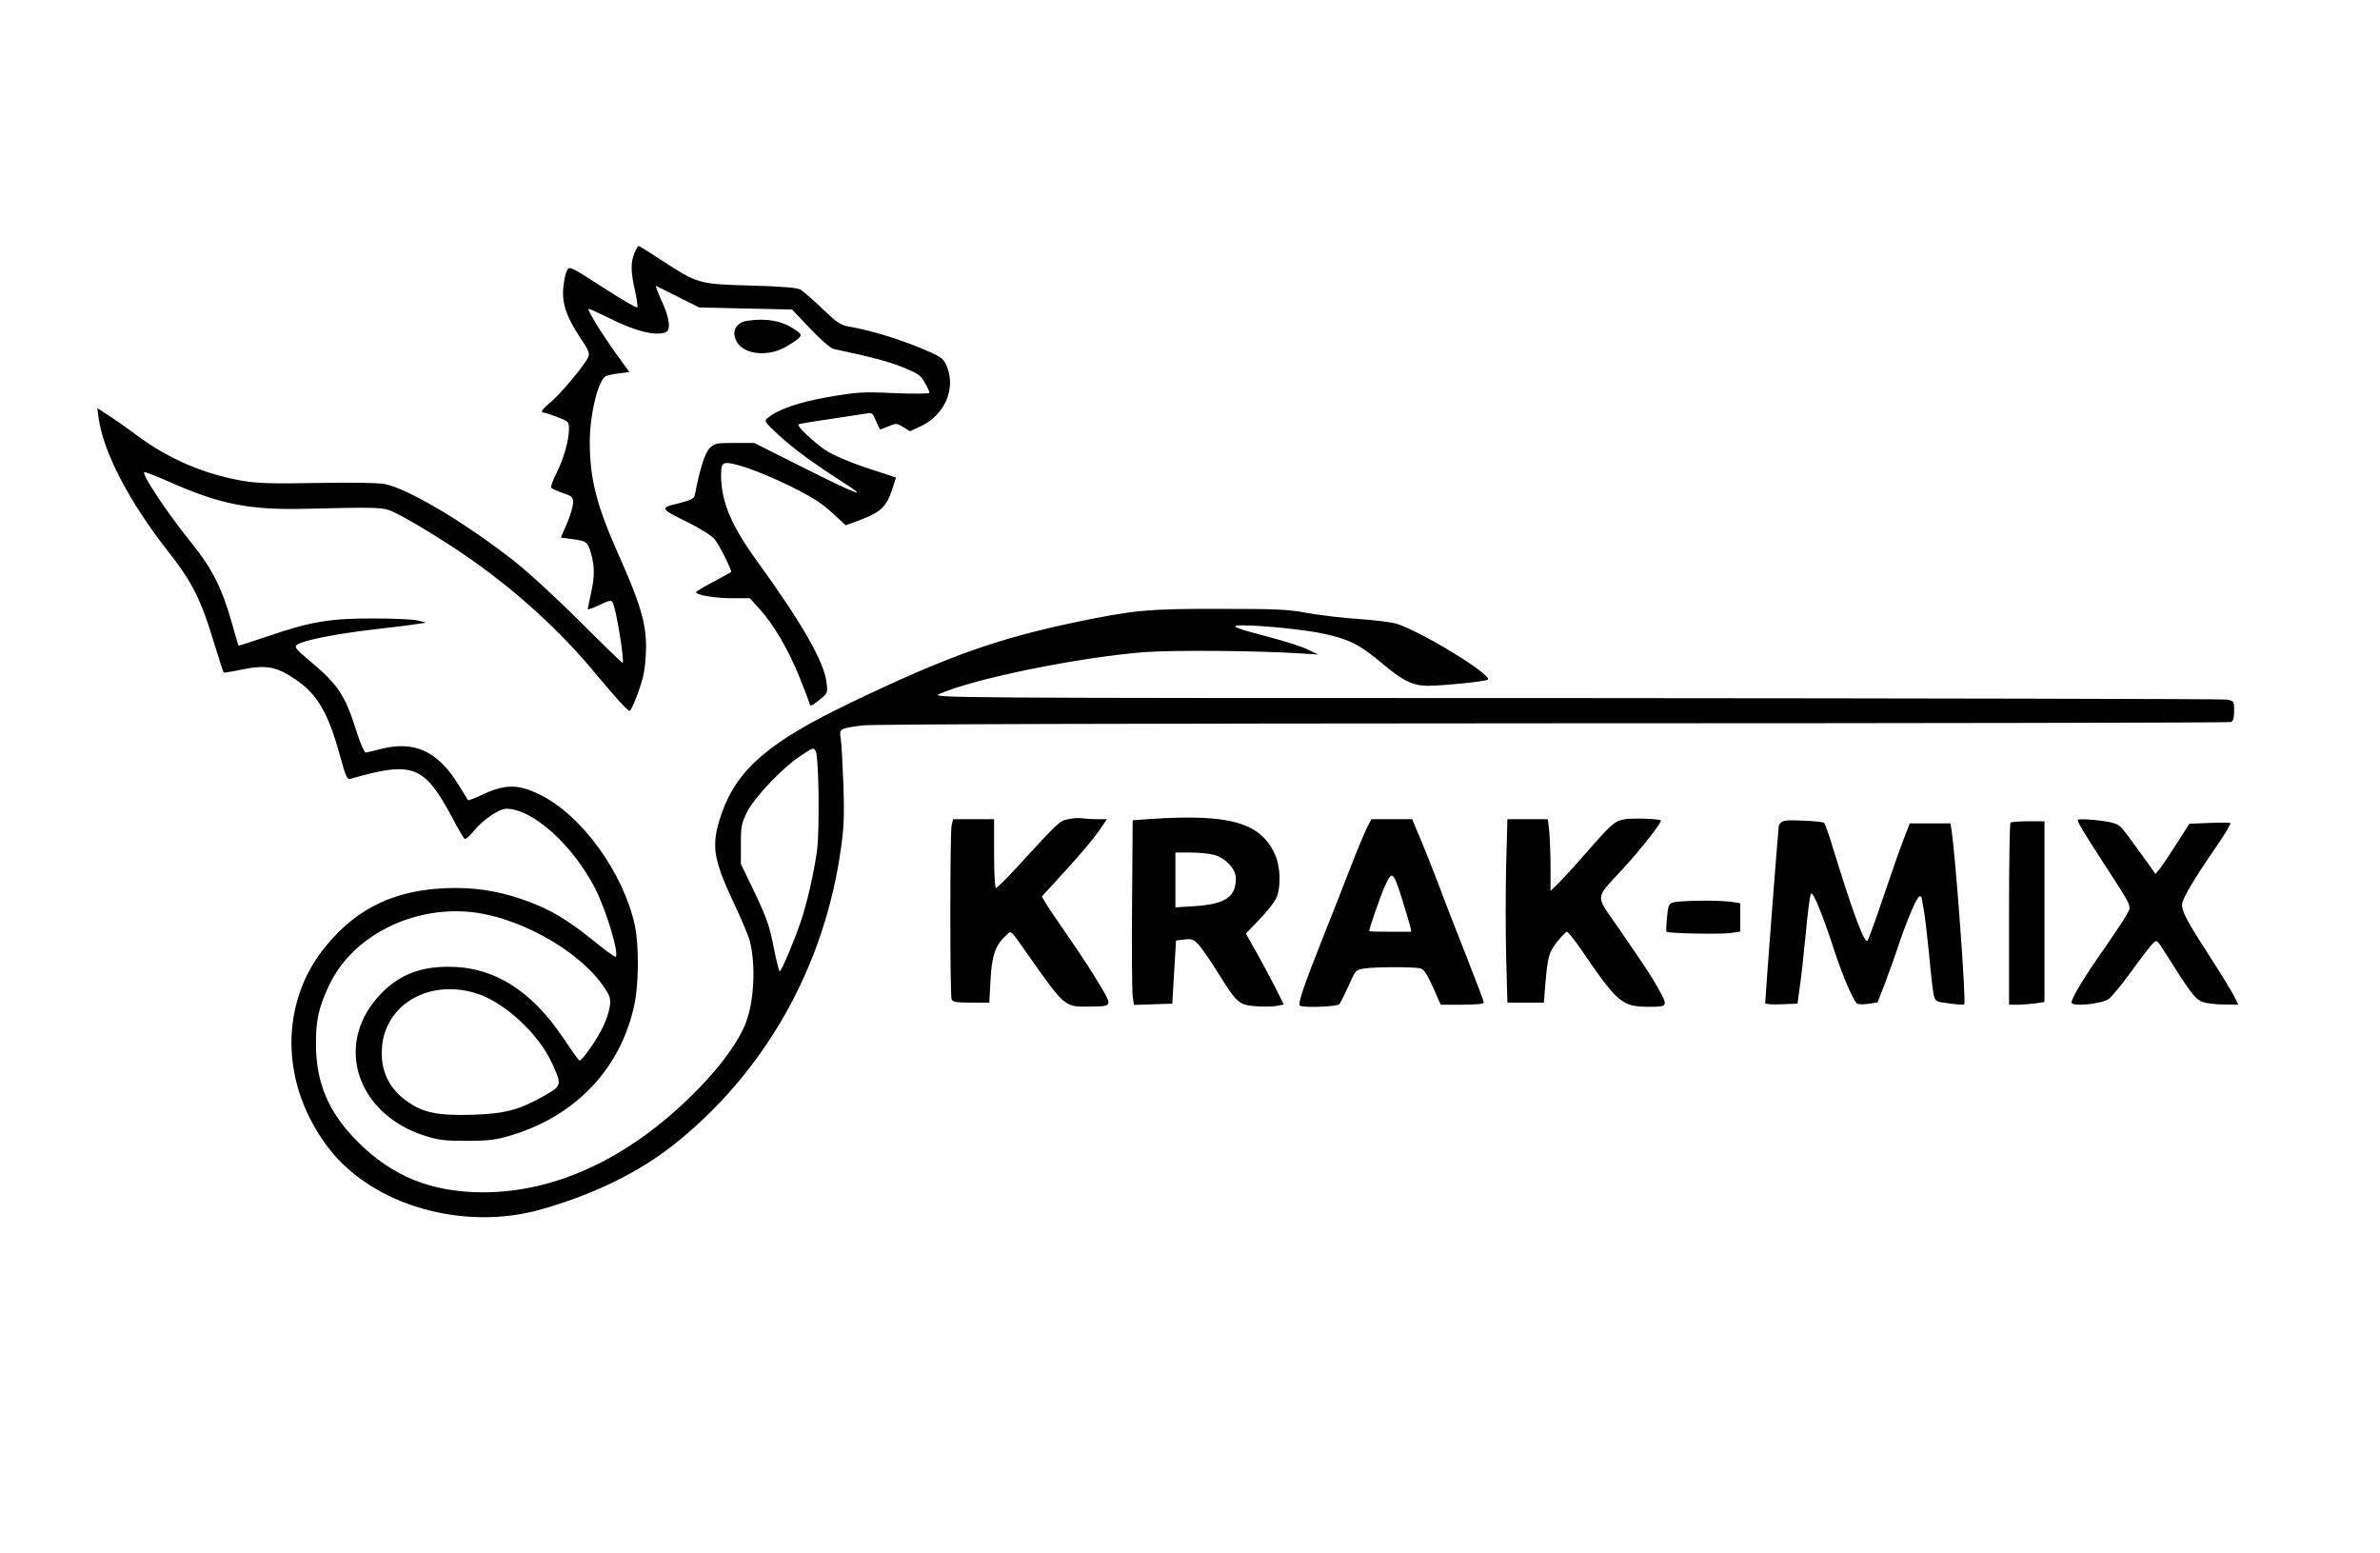 <?xml version="1.0" encoding="UTF-8"?>
<svg data-bbox="46.7 118 1027.3 465.949" viewBox="0 0 1142 745" height="993.333" width="1522.667" xmlns="http://www.w3.org/2000/svg" data-type="shape">
    <g>
        <path d="M304.4 121.5c-1.8 4.5-1.8 8.7.3 18 .9 4.1 1.4 7.8 1.1 8-.3.3-6.8-3.4-14.4-8.3-18.9-12.1-18.1-11.7-19.5-9.1-.6 1.2-1.3 4.7-1.6 7.9-.7 7.5 1.5 14 7.9 23.7 4.3 6.3 4.9 7.8 4 9.7-1.7 3.8-12.9 17.2-17.6 21.2-4.5 3.7-5.6 5.4-3.6 5.4.5 0 3.4.9 6.5 2.1 5.3 2 5.5 2.2 5.5 5.8 0 5.3-2.5 14.2-6 21.1-1.7 3.4-2.8 6.5-2.5 7 .3.4 2.8 1.6 5.5 2.5 4.5 1.5 5 2 5 4.6 0 1.7-1.3 6.1-2.9 9.9l-3 6.9 4.7.6c7.7 1.1 8.1 1.3 9.7 6.7 1.9 6.3 1.9 11.4 0 19.8-.8 3.6-1.4 6.8-1.5 7.2 0 .4 2.5-.4 5.5-1.9 4.5-2.2 5.8-2.5 6.4-1.4 1.7 2.6 6 29.1 4.8 29.1-.3 0-9.7-9.1-20.9-20.3-11.3-11.3-25.4-24.2-31.8-29.1-24.2-18.8-50.4-34.2-61.5-36.4-3-.6-16.1-.8-32-.5-21.9.4-28.7.2-36-1-18.7-3.3-35.3-10.4-50.5-21.6-5.2-3.9-11.7-8.4-14.4-10.1l-4.9-3.2.6 4.6c2.3 16.8 15 40.9 34.1 65.1 10.5 13.3 15.1 22.3 21 41.9 2.5 8.2 4.7 15 4.9 15.2s3.5-.3 7.3-1.1c13-2.8 18-1.9 27.7 4.8 10.2 7.1 15.2 15.8 20.8 36.1 2.6 9.5 3.5 11.7 4.8 11.3 30.3-8.7 35.5-6.7 49.1 18.5 2.8 5.4 5.5 10 6 10.3.4.3 2.4-1.5 4.4-3.9 4.4-5.4 12.1-10.6 15.6-10.6 12.5 0 31.7 17.2 42.5 38.1 5.6 10.9 12.1 32.9 9.7 32.9-.5 0-5.4-3.6-10.8-8-11.9-9.6-19.3-14-29.8-18.1-12-4.6-23.5-6.9-35.7-6.9-25.4 0-43.9 7.4-59 23.8-8 8.7-13.2 17.4-16.5 27.7-7.8 24.3-2.6 51.1 14.2 73.2 21.1 27.6 64.9 40.2 102.4 29.4 25.2-7.2 46.6-17.7 63.5-31.1 43.6-34.7 72.1-85.2 80-141.9 1.4-9.9 1.7-16.1 1.2-30.5-.4-10-.9-20-1.3-22.2-.7-4.9-.8-4.9 10.6-6.4 4.7-.6 128.5-.9 331.2-1 178 0 324.3-.3 325.2-.6 1.2-.4 1.6-2 1.6-5.4 0-4.7 0-4.7-3.7-5.4-2.1-.3-142.8-.6-312.8-.7-305.9 0-309-.1-304.7-2 16.5-7.3 65.9-17.4 97.7-20 14.1-1.1 54.4-.8 76 .6l8 .5-5-2.4c-2.7-1.4-11.3-4.1-19-6.1-16.4-4.3-19-5.4-12.4-5.5 9.3 0 30.7 2.1 39.4 4.1 11.7 2.5 17.2 5.3 27.5 14 10.4 8.7 14.8 10.8 22 10.9 7 0 27.1-2 28.8-2.9 3.1-1.7-29.6-21.9-43.1-26.7-2.3-.8-10.5-1.9-18.2-2.4s-18.9-1.8-25-2.9c-9.5-1.8-15.2-2-42-2-34.5-.1-41.6.6-69.5 6.4-38 8-61.7 16.5-107.8 38.6-39.2 18.8-54.5 31.9-61.9 53.1-5.2 15-4.4 21.2 5.7 42.8 3.8 8 7.3 16.3 7.8 18.5 2.9 11.6 2.1 28.5-1.9 39.1-3.1 8.3-11.1 19.6-21.8 30.7-31.8 33.1-68.2 50.8-104.6 50.7-24.5-.1-43.1-7.6-59.6-24-14.1-14-20.2-28.1-20.3-47-.1-11.5 1.4-18 6.4-28.5 10.7-22.4 37.3-36.8 65-35.2 23.8 1.3 54.7 18.1 67 36.5 2.7 4 3.1 5.3 2.6 9-.3 2.3-1.7 6.6-3.1 9.5-2.9 6.3-10.4 16.9-11.5 16.5-.4-.2-3.9-5.1-7.8-10.9-15.3-22.9-33.5-34.2-55.2-34.1-14.4 0-24.9 4.5-33.9 14.8-20.5 23.3-9.6 55.6 22.2 66.1 7.1 2.3 9.8 2.6 20.7 2.6 10.7 0 13.8-.4 21.5-2.7 31.1-9.4 52.7-32.5 59-63.1 2-9.9 2.1-27.7.2-37.1-5.3-25.3-25.4-53.2-45.5-63.1-10.3-5.1-16.6-5.2-27-.4-4 1.9-7.4 3.2-7.6 3-.1-.2-2-3.3-4.2-6.8-10.3-16.9-21.6-22.1-38.4-17.6-3 .8-6 1.5-6.6 1.5s-2.6-4.6-4.4-10.3c-5.4-17.2-8.8-22.3-22.2-33.5-7-5.9-7.7-6.8-6.3-7.9 3-2.1 18.5-5.2 36.6-7.3 9.6-1.1 19.2-2.3 21.4-2.7l4-.6-4-1c-2.2-.6-11.6-1-21-1-20.9-.1-30.4 1.5-50.3 8.3-8 2.7-14.7 4.9-14.8 4.7-.1-.1-1.6-5.4-3.4-11.7-4.5-15.9-9.5-25.7-19.1-37.5-11.2-13.8-23.9-32.8-22.7-34 .3-.3 5.5 1.8 11.7 4.5 23.9 10.7 38.4 13.7 64.6 13.1 38.4-.9 38.4-.9 44.5 2.1 8.3 4.1 26 15 37.2 23 21.5 15.2 41.9 33.9 57.6 52.8 10.6 12.7 16.3 19 17.3 19 .9 0 4.6-9.3 6.4-16.1.8-3 1.5-9.6 1.5-14.6 0-11.4-2.9-21.1-12.9-43.5C286.3 242.6 283 230 283 212c0-13.4 4.1-29.9 7.8-31.6.9-.4 3.8-1 6.4-1.3l4.8-.6-6.5-9c-7-9.8-13.7-20.7-13.1-21.3.2-.2 4.4 1.7 9.3 4.1 13 6.6 22.7 9 27.7 7.1 2.6-1 1.9-6.9-1.9-15-1.9-4.2-3.1-7.4-2.7-7.2s5.3 2.5 10.7 5.3l10 5 22.3.5 22.3.5 8.7 9.2c5 5.3 9.8 9.4 11.2 9.7 19.1 4.1 26.2 6 33.2 8.8 7.2 2.9 8.6 3.8 10.5 7.3 1.3 2.2 2.3 4.4 2.3 4.9s-7.3.6-16.7.2c-15.4-.7-18.1-.5-31.5 1.8-14.4 2.5-24.2 5.9-29.3 10-2 1.6-1.8 1.8 4.9 8.1 7.1 6.6 16.5 13.5 31.6 23.2 12.4 7.9 6.5 5.7-19.8-7.5l-23.3-11.7h-9.4c-8.8 0-9.6.2-12 2.5-2.3 2.3-4.8 10.5-7.1 22.5-.3 1.7-1.9 2.5-7.9 4-9.1 2.2-9.1 2.4 5.2 9.4 5.6 2.8 11.1 6.3 12.2 7.8 2.3 2.8 8.5 15.3 7.9 15.7-.1.2-4 2.3-8.5 4.7-4.6 2.4-8.3 4.7-8.3 5 0 1.4 9.3 2.9 17.4 2.9h8.4l4.9 5.4c6.7 7.5 13.5 19.2 18.7 31.9 2.4 5.9 4.6 11.7 4.9 12.8.5 2 .8 1.9 4.7-1.2 4.2-3.3 4.2-3.5 3.6-8.4-1.1-10-11.9-28.7-33.4-58.4-12.4-17.1-17.2-28.5-17.2-41.2 0-3.7.4-5.1 1.6-5.6 2.9-1.1 16.5 3.6 30.9 10.6 10.8 5.3 15.5 8.3 20.7 13l6.6 6.1 6.6-2.4c10.7-4.1 13.1-6.5 16.2-16.3l1.3-4.2-13.9-4.6c-8.5-2.8-16.1-6.1-19.7-8.4-5.7-3.8-14.1-11.7-13.2-12.5.2-.2 6.9-1.4 14.9-2.5 8-1.2 15.9-2.4 17.6-2.7 2.9-.5 3.2-.3 4.7 3.5.9 2.3 1.9 4.1 2.1 4.1s2-.7 4-1.5c3.5-1.5 3.9-1.5 7 .4l3.2 2 5-2.3c11.6-5.4 17.1-17.8 12.8-28.7-1.4-3.4-2.6-4.4-7.3-6.6-12.8-5.8-28.3-10.7-40.6-12.8-3.1-.5-5.6-2.3-12-8.5-4.4-4.2-9.1-8.3-10.5-9.1-1.8-.9-8.9-1.5-24-1.9-24.9-.7-25.2-.8-43.1-12.5-5.5-3.6-10.2-6.5-10.5-6.5s-1.2 1.6-2 3.5m87.1 239.2c1.4 3.4 1.8 36.9.6 46.8-1.4 10.7-4.8 25.8-8.2 35.6-3 8.8-9 22.9-9.8 22.9-.3 0-1.6-5.2-2.9-11.6-1.8-9.7-3.3-13.9-8.9-25.8l-6.8-14.1V405c0-8.6.3-10.1 3-15.5 3.5-7 17-21.2 25.5-26.8 6.3-4.2 6.5-4.3 7.5-2M229 476.7c13.4 4.4 29.5 19.4 35.9 33.4 4.8 10.5 4.7 10.7-3.6 15.5-12.2 6.9-18.8 8.7-34.7 9.2-16.3.5-23.7-1-31.2-6.4-8.9-6.2-13-15.1-12.1-25.9 1.6-21 23.1-33.1 45.7-25.8"/>
        <path d="M358.5 153.9c-5.1.8-7.4 4.6-5.4 9.2 2.7 6.7 14.5 8.5 23.6 3.5 2.9-1.6 5.9-3.6 6.7-4.5 1.3-1.5 1.1-1.9-2-4-6.1-4.2-13.8-5.6-22.9-4.2"/>
        <path d="M512.6 393c-4.2.8-4.5 1.1-24.4 22.8-5.1 5.6-9.8 10.2-10.3 10.2s-.9-7-.9-16.5V393h-19.7l-.7 3.1c-.8 4-.8 81.2 0 83.3.5 1.3 2.3 1.6 9.4 1.6h8.7l.6-11c.6-11.7 2.4-16.7 7.6-21.4 2.5-2.3 1.4-3.3 11.3 10.8 16.8 23.7 16.7 23.7 28.5 23.5 11.2-.1 11.2 0 5-10.4-2.9-5-9.4-14.9-14.3-22-5-7.2-10.1-14.7-11.3-16.7l-2.2-3.7 11.7-12.8c6.4-7 13.4-15.3 15.6-18.5l3.9-5.8h-4.4c-2.5 0-5.7-.2-7.3-.4-1.6-.3-4.7-.1-6.8.4"/>
        <path d="m552 392.9-8.5.6-.3 40c-.2 22 0 41.9.3 44.3l.6 4.3 9.2-.3 9.2-.3.9-15.2.9-15.1 4.1-.5c3.6-.4 4.4-.1 6.9 2.7 1.5 1.7 5.5 7.4 8.7 12.6 9.4 15.1 10.3 16 18.1 16.7 3.7.3 8.3.3 10.3-.1l3.6-.7-4.1-8.2c-2.3-4.5-6.4-12.2-9.1-17l-5-8.8 6.6-6.9c3.7-3.8 7.3-8.4 8.1-10.4 2.3-5.5 1.9-15.2-.9-21.1-7.1-15-21.8-19.1-59.6-16.6m30.5 17.2c5.7 1.6 10.5 6.8 10.5 11.3 0 8.9-5 12.3-19.5 13.3l-9.5.6V409h7.3c3.9 0 9 .5 11.2 1.1"/>
        <path d="M779.8 393c-5.1.9-6.2 1.9-18.6 16-6 6.9-12.4 13.8-14.1 15.4l-3.1 3v-11.1c0-6-.3-13.8-.6-17.2l-.7-6.1h-19.4l-.6 22c-.3 12.1-.3 31.9 0 44l.6 22h17.5l.6-7.8c1.3-14.7 1.7-16.1 5.7-21.3 2.2-2.7 4.3-4.9 4.8-4.9s3.2 3.5 6.2 7.7c18.3 26.8 20.1 28.3 33.4 28.3 8.9 0 9-.2 4-9.1-3.8-6.6-3.8-6.7-18.9-28.7-11.4-16.6-11.7-13.3 2.4-28.7 8.8-9.6 18.6-22.2 17.9-22.9-.9-.8-13.7-1.2-17.1-.6"/>
        <path d="M655.9 397.1c-1.1 2.3-4.6 10.5-7.6 18.3s-9.2 23.5-13.8 35.1c-8.7 21.9-11.8 30.9-10.8 31.9 1.2 1.2 18 .6 19-.7.5-.6 2.5-4.6 4.4-8.8 3.4-7.6 3.4-7.7 7.8-8.3 5.5-.8 23.9-.8 26.8 0 1.5.4 3.2 3 5.9 9l3.7 8.4h10.4c6.6 0 10.3-.4 10.3-1.1 0-.5-3.9-10.8-8.6-22.7S693 431.8 690.9 426c-2.2-5.8-6-15.6-8.6-21.8l-4.7-11.2H658zm17 34.7c1.7 5.4 3.3 10.9 3.7 12.4l.6 2.8h-10.1c-5.6 0-10.1-.1-10.1-.3 0-1.4 5.3-16.6 7.5-21.6 3.5-7.7 4-7.3 8.4 6.7"/>
        <path d="M856.8 393.7c-1.9.3-2.9 1.2-3.3 2.6-.3 1.8-6.5 82.4-6.5 85 0 .4 3.5.7 7.7.5l7.8-.3 1.1-8c.7-4.4 1.9-16.1 2.9-26 .9-9.9 2-18.4 2.5-18.8 1-1.1 5.5 10 11 26.8 3.9 12 8.9 23.8 11 25.9.5.5 2.9.5 5.4.2l4.5-.7 3.2-8.2c1.7-4.5 4.9-13.2 6.9-19.3 4.4-13 8.9-23.4 10.1-23.4.5 0 .9.2.9.4s.5 2.7 1 5.6c.6 2.9 1.7 12.5 2.6 21.4.8 8.9 1.8 17.7 2.2 19.6.8 3.5.9 3.5 7.5 4.4 3.7.5 6.9.7 7.2.4 1-1-4.1-70.4-6.1-83.6l-.5-3.2h-19.5l-2.8 7.2c-1.6 4-6 16.5-9.8 27.8s-7.3 20.9-7.7 21.3c-1.5 1.5-7.1-13.6-16.6-44.5-1.9-6.4-3.9-11.9-4.3-12.1-1.2-.7-15.5-1.5-18.4-1"/>
        <path d="M997 393.4c0 1.3 2.2 4.9 12 20.1 14.7 22.7 13.8 20.8 11.5 25.2-1.1 2.1-5.8 9.1-10.4 15.8-9.6 13.5-16.1 24.3-16.1 26.4 0 2.2 14.5.8 17.9-1.7 1.4-1 6.3-7 10.8-13.2s9.1-12.2 10.2-13.3c2-2 2-2 6.3 4.8 11.7 18.6 14.2 22 17.8 23.2 1.9.7 6.5 1.2 10.3 1.2l6.7.1-2.1-4.3c-1.2-2.3-6.2-10.5-11.1-18.1-11.1-17.1-13.8-22.1-13.8-25.5 0-2.8 5.3-11.7 16.9-28.6 3.8-5.5 6.6-10.3 6.3-10.6-.4-.3-5-.3-10.2-.1l-9.5.4-6 9.4c-3.3 5.2-6.9 10.6-8.1 12.1l-2.1 2.6-7.1-9.9c-9.8-13.5-9.5-13.2-12.7-14.4-3.4-1.3-17.5-2.6-17.5-1.6"/>
        <path d="M964.7 394.7c-.4.3-.7 20.1-.7 44V482h3.9c2.1 0 5.9-.3 8.5-.6l4.6-.7V394h-7.8c-4.3 0-8.2.3-8.5.7"/>
        <path d="M803 432.9c-2.2.6-2.6 1.4-3.1 7.1-.4 3.6-.5 6.7-.2 7 .7.8 26.1 1.3 30.8.6l4.5-.7v-13.6l-4.6-.7c-6-.8-24.1-.6-27.4.3"/>
    </g>
</svg>
